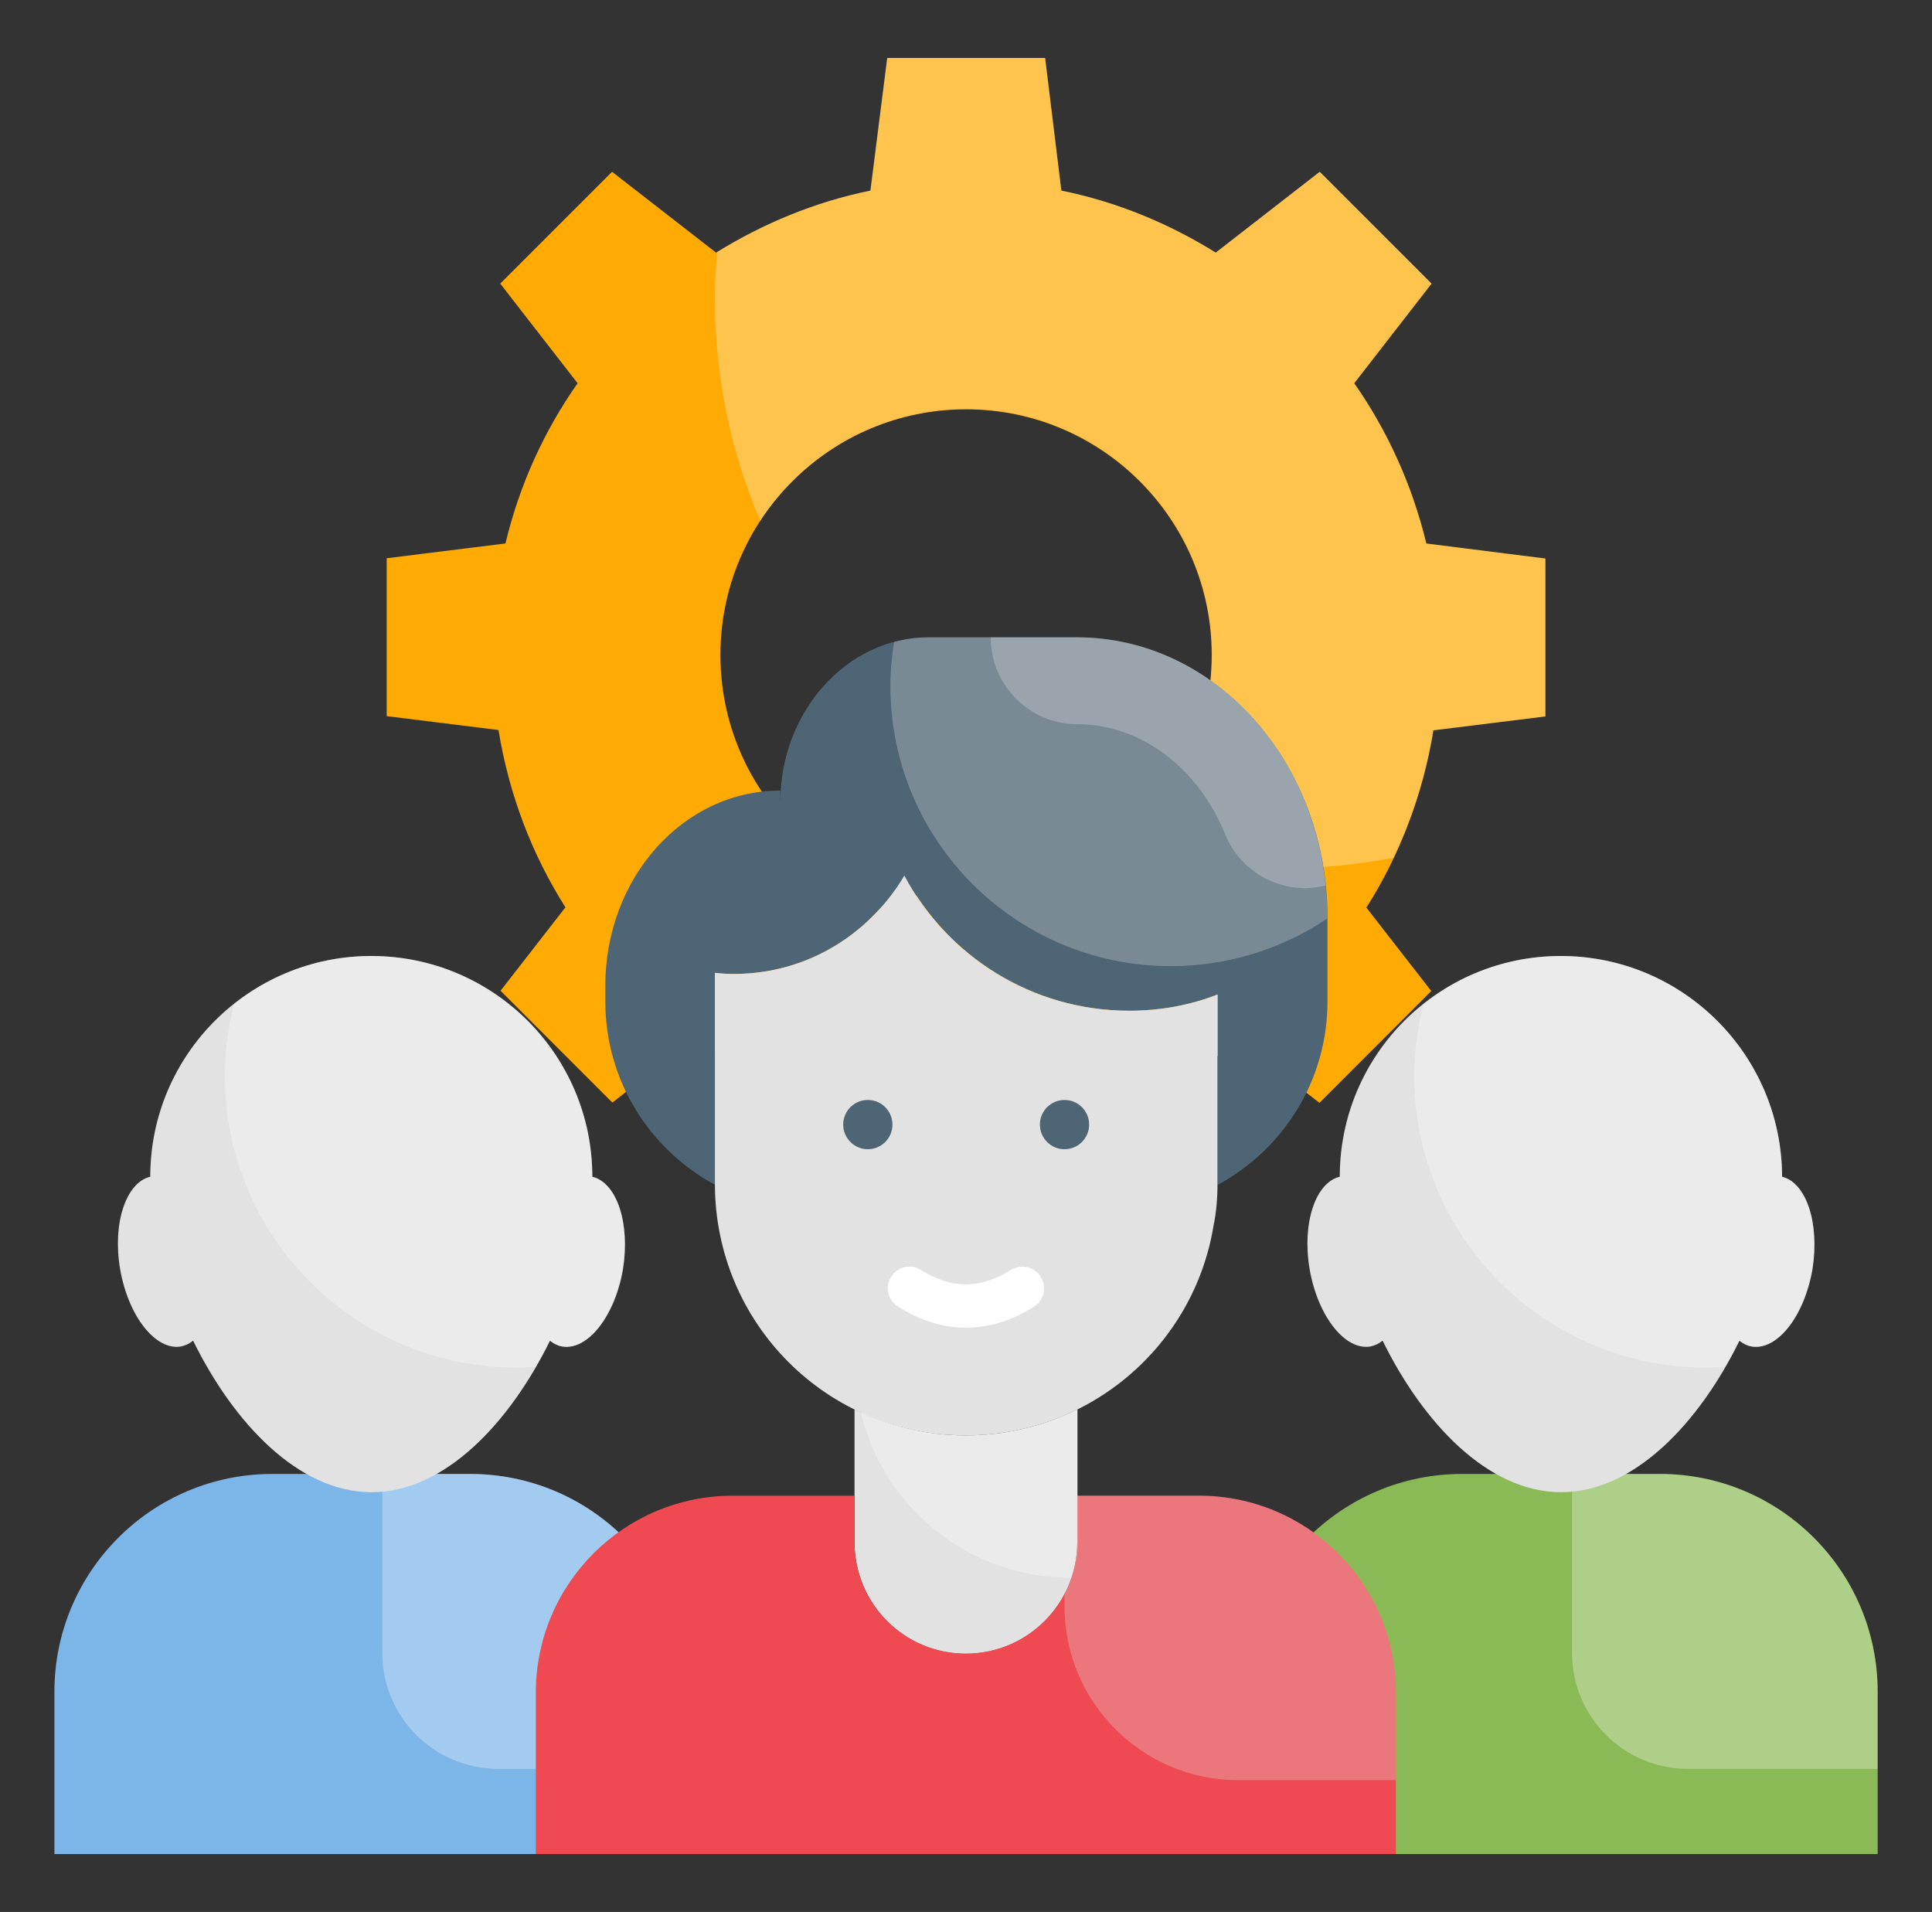 <?xml version="1.0" encoding="UTF-8"?> <svg xmlns="http://www.w3.org/2000/svg" width="96" height="95" viewBox="0 0 96 95" fill="none"><rect x="0" y="0" width="96" height="95" fill="#333333" stroke="none"/><path d="M70.875 27.003C70.169 24.096 68.946 21.404 67.291 19.043L71.134 14.092L65.578 8.536L60.41 12.552C58.093 11.112 55.516 10.033 52.738 9.471L51.932 2.879H44.088L43.253 9.471C40.489 10.033 37.913 11.112 35.581 12.552L30.413 8.536L24.857 14.092L28.701 19.043C27.031 21.418 25.807 24.11 25.116 27.003L19.215 27.737V35.582L24.771 36.273C25.289 39.468 26.426 42.448 28.096 45.082L24.872 49.227L30.428 54.783L34.372 51.717C37.049 53.617 40.129 54.985 43.469 55.633L44.073 60.455H51.918L52.522 55.647C55.862 54.999 58.942 53.632 61.619 51.732L65.563 54.798L71.119 49.242L67.895 45.096C69.565 42.462 70.702 39.483 71.22 36.287L76.791 35.596V27.752L70.875 27.003ZM48.003 44.751C41.252 44.751 35.797 39.281 35.797 32.545C35.797 25.794 41.266 20.339 48.003 20.339C54.739 20.339 60.209 25.808 60.209 32.545C60.209 39.281 54.754 44.751 48.003 44.751Z" fill="#FFAB03"></path><g opacity="0.3"><path d="M67.287 19.043L71.13 14.092L65.574 8.536L60.407 12.552C58.089 11.112 55.513 10.033 52.735 9.471L51.929 2.879H44.084L43.249 9.471C40.5 10.033 37.938 11.098 35.635 12.523C35.577 13.271 35.52 14.02 35.52 14.783C35.52 18.727 36.326 22.469 37.779 25.88C39.953 22.541 43.724 20.324 48.014 20.324C54.764 20.324 60.219 25.794 60.219 32.53C60.219 36.316 58.492 39.713 55.786 41.944C58.363 42.707 61.069 43.139 63.89 43.139C65.718 43.139 67.517 42.952 69.245 42.62C70.18 40.634 70.871 38.518 71.231 36.287L76.787 35.596V27.752L70.871 27.017C70.166 24.096 68.942 21.404 67.287 19.043Z" fill="white"></path></g><path d="M23.358 73.236H13.527C7.554 73.236 2.703 78.087 2.703 84.061V92.121H34.183V84.061C34.183 78.073 29.346 73.236 23.358 73.236Z" fill="#7CB5E8"></path><g opacity="0.3"><path d="M23.358 73.236H18.996V82.132C18.996 85.313 21.573 87.889 24.754 87.889H34.182V84.061C34.182 78.073 29.345 73.236 23.358 73.236Z" fill="white"></path></g><path d="M29.431 58.468C29.431 52.408 24.509 47.5 18.449 47.5C12.389 47.5 7.466 52.408 7.466 58.468C6.257 58.756 5.581 60.786 5.969 63.06C6.372 65.392 7.725 67.119 8.992 66.903C9.208 66.86 9.409 66.759 9.596 66.615C11.597 70.689 14.822 74.143 18.463 74.143C22.105 74.143 25.329 70.689 27.33 66.615C27.517 66.759 27.704 66.86 27.934 66.903C29.201 67.119 30.554 65.406 30.957 63.06C31.317 60.786 30.655 58.77 29.431 58.468Z" fill="#E2E2E2"></path><g opacity="0.3"><path d="M29.434 58.468C29.434 52.408 24.511 47.5 18.451 47.5C15.875 47.5 13.5 48.392 11.629 49.889C11.341 51.026 11.168 52.221 11.168 53.445C11.168 61.462 17.66 67.954 25.677 67.954C25.994 67.954 26.31 67.925 26.613 67.911C26.857 67.493 27.088 67.061 27.304 66.615C27.491 66.759 27.678 66.86 27.908 66.903C29.175 67.119 30.528 65.406 30.931 63.06C31.32 60.786 30.657 58.77 29.434 58.468Z" fill="white"></path></g><path d="M82.476 73.236H72.645C66.671 73.236 61.82 78.087 61.82 84.061V92.121H93.3V84.061C93.3 78.073 88.449 73.236 82.476 73.236Z" fill="#8ABA55"></path><g opacity="0.3"><path d="M82.475 73.236H78.113V82.132C78.113 85.313 80.69 87.889 83.871 87.889H93.299V84.061C93.299 78.073 88.448 73.236 82.475 73.236Z" fill="white"></path></g><path d="M88.551 58.468C88.537 52.408 83.614 47.5 77.554 47.5C71.494 47.5 66.572 52.408 66.572 58.468C65.363 58.756 64.686 60.786 65.075 63.06C65.478 65.392 66.831 67.119 68.097 66.903C68.313 66.86 68.515 66.759 68.702 66.615C70.703 70.689 73.927 74.143 77.569 74.143C81.21 74.143 84.434 70.689 86.435 66.615C86.622 66.759 86.809 66.86 87.04 66.903C88.306 67.119 89.659 65.406 90.063 63.06C90.422 60.786 89.76 58.77 88.551 58.468Z" fill="#E2E2E2"></path><g opacity="0.3"><path d="M88.55 58.468C88.535 52.408 83.613 47.5 77.553 47.5C74.976 47.5 72.601 48.392 70.73 49.889C70.442 51.026 70.269 52.221 70.269 53.445C70.269 61.462 76.761 67.954 84.779 67.954C85.095 67.954 85.412 67.925 85.714 67.911C85.959 67.493 86.189 67.061 86.405 66.615C86.592 66.759 86.779 66.86 87.01 66.903C88.276 67.119 89.629 65.406 90.032 63.06C90.421 60.786 89.759 58.77 88.55 58.468Z" fill="white"></path></g><path d="M53.511 31.667H46.127C42.097 31.667 38.772 35.337 38.772 39.871V39.281C33.95 39.281 30.078 43.614 30.078 48.983V49.76C30.078 53.704 32.295 57.13 35.533 58.871C35.533 58.857 35.533 58.828 35.533 58.814V48.335C35.85 48.378 36.152 48.392 36.469 48.392C39.261 48.392 41.752 47.227 43.522 45.37C44.083 44.808 44.558 44.161 44.947 43.498C47.063 47.486 51.266 50.22 56.117 50.22C57.671 50.22 59.139 49.947 60.507 49.414V58.814V58.871C63.745 57.13 65.962 53.704 65.962 49.76V45.528C65.933 37.87 60.377 31.667 53.511 31.667Z" fill="#4E6575"></path><path d="M60.497 58.814C60.497 59.548 60.439 60.239 60.295 60.93C59.317 66.832 54.192 71.322 47.989 71.322C41.094 71.322 35.523 65.752 35.523 58.814V48.335C35.84 48.379 36.142 48.393 36.459 48.393C39.252 48.393 41.742 47.227 43.512 45.37C44.073 44.809 44.548 44.161 44.937 43.499C47.053 47.486 51.256 50.221 56.107 50.221C57.661 50.221 59.13 49.947 60.497 49.415V58.814Z" fill="#E2E2E2"></path><path d="M47.988 71.322C46.002 71.322 44.131 70.847 42.461 70.026V76.633C42.461 79.699 44.937 82.175 47.988 82.175C51.054 82.175 53.53 79.699 53.53 76.633V70.026C51.875 70.847 49.989 71.322 47.988 71.322Z" fill="#E2E2E2"></path><path d="M59.573 74.316H53.527V76.619C53.527 79.685 51.051 82.161 47.986 82.161C44.934 82.161 42.458 79.685 42.458 76.619V74.316H36.413C31.001 74.316 26.625 78.706 26.625 84.104V92.122H69.361V84.119C69.375 78.706 64.985 74.316 59.573 74.316Z" fill="#EF4A51"></path><g opacity="0.3"><path d="M42.762 70.141C43.87 74.863 48.102 78.389 53.169 78.389H53.24C53.428 77.828 53.557 77.252 53.557 76.633V70.026C51.888 70.861 50.002 71.322 48.001 71.322C46.115 71.322 44.345 70.876 42.762 70.141Z" fill="white"></path></g><g opacity="0.3"><path d="M53.512 31.667H46.128C45.538 31.667 44.976 31.753 44.429 31.897C44.314 32.602 44.242 33.322 44.242 34.07C44.242 41.771 50.475 48.004 58.175 48.004C61.054 48.004 63.732 47.126 65.948 45.643V45.542C65.934 37.87 60.378 31.667 53.512 31.667Z" fill="#E2E2E2"></path></g><g opacity="0.3"><path d="M59.573 74.316H53.528V76.619C53.528 77.54 53.283 78.404 52.895 79.167V79.815C52.895 84.579 56.767 88.451 61.531 88.451H69.361V84.104C69.376 78.706 64.985 74.316 59.573 74.316Z" fill="#E2E2E2"></path></g><g opacity="0.3"><path d="M53.545 35.985C56.654 35.985 59.533 38.13 60.871 41.44C61.548 43.124 63.174 44.132 64.873 44.132C65.204 44.132 65.535 44.074 65.866 44.002C65.189 37.064 59.921 31.667 53.516 31.667H49.227C49.227 34.056 51.155 35.985 53.545 35.985Z" fill="#E2E2E2"></path></g><path d="M48.001 65.968C46.864 65.968 45.727 65.622 44.618 64.917C44.115 64.6 43.956 63.938 44.287 63.434C44.604 62.931 45.281 62.772 45.77 63.103C47.281 64.053 48.706 64.053 50.232 63.103C50.736 62.787 51.398 62.931 51.715 63.449C52.031 63.953 51.887 64.615 51.369 64.931C50.275 65.622 49.138 65.968 48.001 65.968Z" fill="white"></path><path d="M43.122 57.101C43.798 57.101 44.345 56.553 44.345 55.878C44.345 55.202 43.798 54.654 43.122 54.654C42.446 54.654 41.898 55.202 41.898 55.878C41.898 56.553 42.446 57.101 43.122 57.101Z" fill="#4E6575"></path><path d="M52.895 57.101C53.571 57.101 54.119 56.553 54.119 55.878C54.119 55.202 53.571 54.654 52.895 54.654C52.22 54.654 51.672 55.202 51.672 55.878C51.672 56.553 52.22 57.101 52.895 57.101Z" fill="#4E6575"></path></svg> 